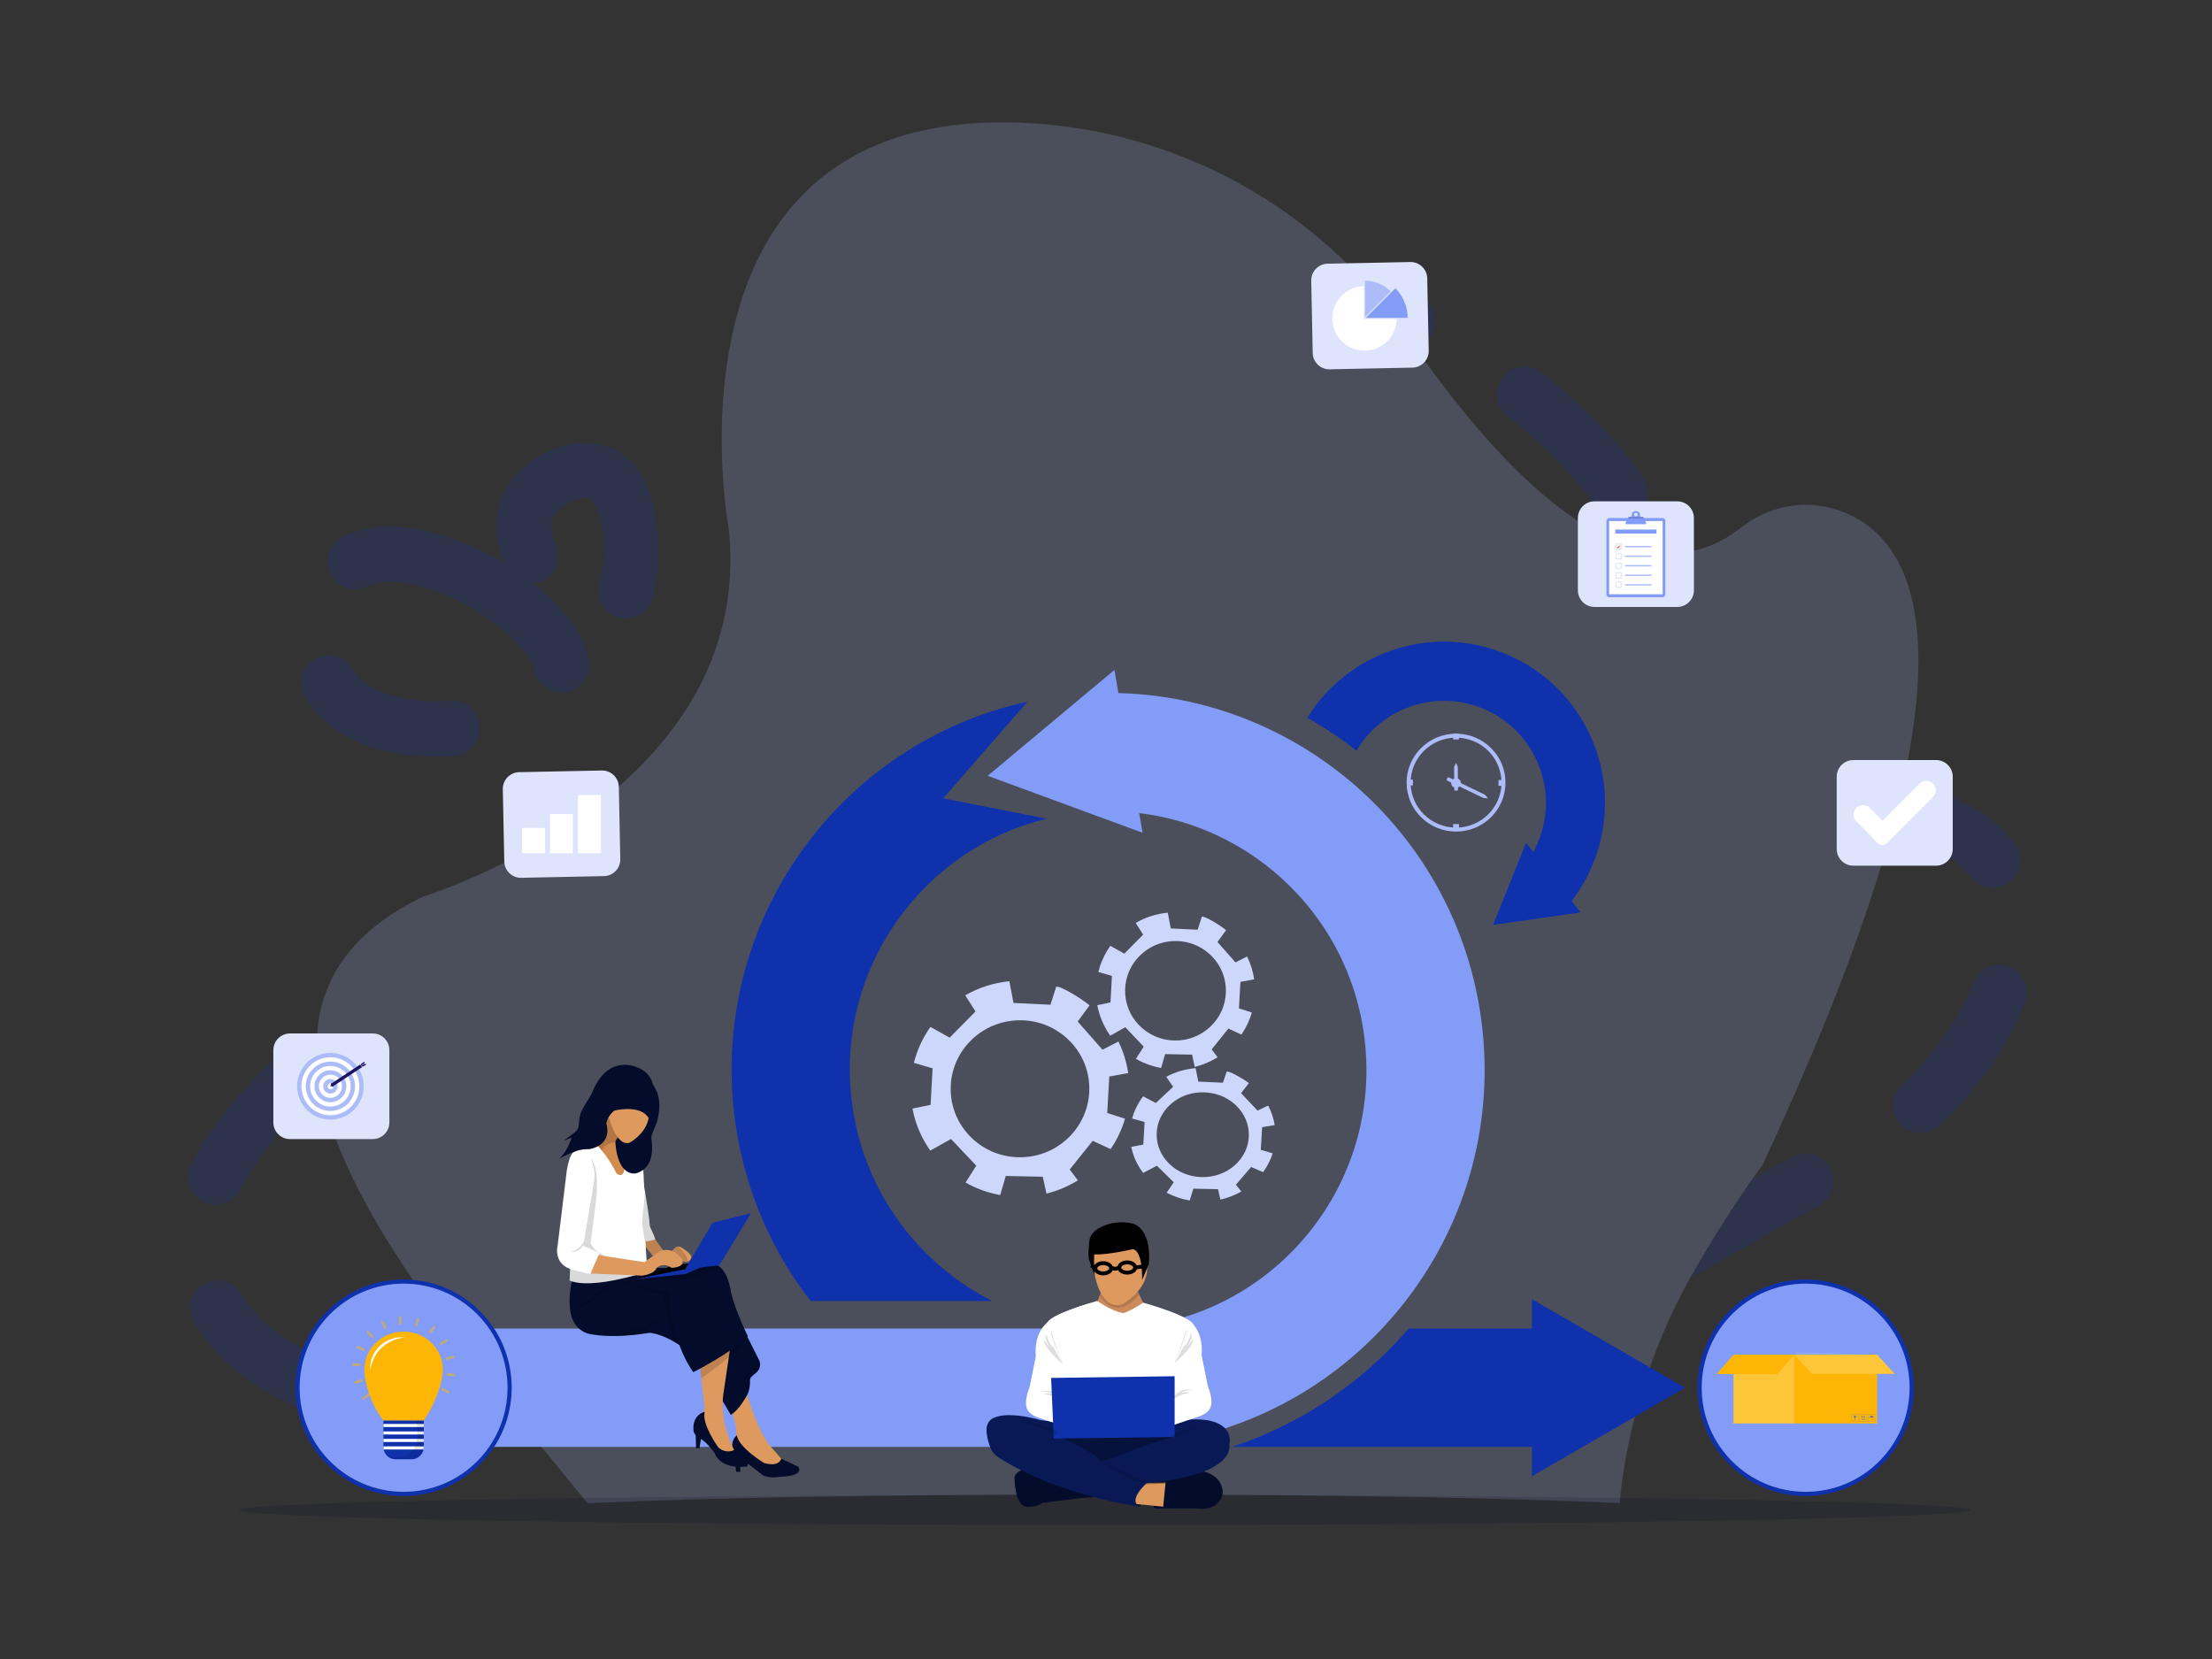 <svg width="800" height="600" viewBox="0 0 800 600" fill="none" xmlns="http://www.w3.org/2000/svg">
<rect x="0" y="0" width="800" height="600" fill="#333333" stroke="none"/>
<g clip-path="url(#clip0_2836_7706)">
<g opacity="0.2">
<path d="M217.371 171.29C209.086 167.389 195.385 173.732 191.017 183.014C182.678 200.732 209.649 226.393 219.457 223.639C230.417 220.561 232.581 178.453 217.371 171.29Z" stroke="#0F31AC" stroke-width="20" stroke-miterlimit="10" stroke-linecap="round" stroke-dasharray="50 50 50 50 50 50"/>
<path d="M175.933 211.422C172.977 209.71 141.658 191.569 123.935 205.926C111.49 216.007 111.371 237.554 120.723 249.665C139.245 273.65 196.682 262.897 202.641 245.734C206.654 234.176 187.813 218.303 175.933 211.422Z" stroke="#0F31AC" stroke-width="20" stroke-miterlimit="10" stroke-linecap="round" stroke-dasharray="50 50 50 50 50 50"/>
<path d="M216.231 507.6C292.463 488.653 379.082 469.365 513.584 472.65C588.806 474.487 605.852 451.113 662.862 422.05C713.675 396.148 738.632 344.641 723.304 315.45C707.83 285.979 660.697 297.712 622.096 253.843C604.517 233.863 607.611 219.859 597.462 197.703C565.322 127.546 444.864 72.711 385.463 101.731C306.988 140.07 374.077 305.725 286.356 350.977C230.868 379.603 188.929 324.651 134.141 366.6C106.994 387.385 73.793 416.542 71.225 448.2C71.225 448.2 67.63 525.6 216.231 507.6Z" stroke="#0F31AC" stroke-width="20" stroke-miterlimit="10" stroke-linecap="round" stroke-dasharray="50 50 50 50 50 50"/>
<path d="M637.403 421.395C637.403 421.395 623.595 439.728 609.783 464.881C597.332 487.564 587.863 518.128 585.772 543.646C579.907 543.369 573.466 543.108 566.502 542.86C525.256 541.395 465.71 540.477 399.5 540.477C324.229 540.477 257.572 541.665 216.624 543.492C215.215 543.555 213.835 543.618 212.487 543.682C161.364 480.234 58.42 369.694 153.157 324.22C153.157 324.22 160.097 322.104 170.502 317.557C203.434 303.165 271.108 264.436 263.58 191.415C263.58 191.415 261.016 177.789 261.016 158.829C261.016 114.495 275.033 41.007 368.61 44.361C425.278 46.395 477.466 75.27 509.019 121.488C539.967 166.819 589.452 222.594 629.752 190.752C639.054 183.399 651.354 180.675 662.838 183.907C691.845 192.066 724.798 234.301 637.403 421.395Z" fill="#ACBCF8"/>
</g>
<path opacity="0.15" d="M712.653 546.116C712.653 549.116 572.45 551.549 399.5 551.549C301.915 551.549 214.757 550.775 157.325 549.56C144.096 549.281 132.447 548.978 122.61 548.656C116.131 548.444 110.438 548.222 105.599 547.994C93.147 547.41 86.347 546.777 86.347 546.116C86.347 545.274 97.385 544.476 117.085 543.766C125.152 543.474 134.672 543.197 145.481 542.939C202.359 541.573 294.946 540.683 399.5 540.683C491.468 540.683 574.177 541.37 631.468 542.466C681.914 543.431 712.653 544.711 712.653 546.116Z" fill="#040C2B"/>
<path d="M358.809 470.498H293.14C288.932 465.072 285.137 459.326 281.782 453.288C274.019 439.329 268.807 424.187 266.292 408.282C263.418 390.112 264.187 371.91 268.576 354.181C272.814 337.07 280.231 321.133 290.619 306.815C301.008 292.496 313.853 280.509 328.797 271.185C342.03 262.929 356.412 257.085 371.642 253.766L341.134 288.713L378.529 296.105C357.064 301.334 338.335 313.878 325.204 331.976C310.54 352.188 304.613 376.909 308.516 401.586C313.321 431.963 332.663 457.245 358.809 470.498Z" fill="#0F31AC"/>
<path d="M554.057 533.907V523.294H445.506C449.232 522.067 452.916 520.682 456.555 519.141C473.621 511.914 488.941 501.572 502.091 488.406C504.646 485.848 507.096 483.206 509.434 480.487H554.057V469.873L609.429 501.89L554.057 533.907Z" fill="#0F31AC"/>
<path d="M536.926 388.994C536.862 393.547 536.567 398.146 536.049 402.662C535.535 407.122 534.793 411.604 533.84 415.986C532.898 420.321 531.729 424.659 530.366 428.88C529.015 433.061 527.441 437.227 525.689 441.261C523.949 445.265 521.992 449.233 519.872 453.055C517.764 456.857 515.446 460.603 512.982 464.189C510.524 467.764 507.865 471.265 505.076 474.591C503.395 476.598 501.643 478.569 499.838 480.487C499.775 480.555 499.709 480.625 499.644 480.694C499.48 480.868 499.316 481.04 499.152 481.211C498.46 481.935 497.76 482.651 497.052 483.36C494.514 485.902 491.889 488.333 489.184 490.652C488.976 490.83 488.768 491.007 488.559 491.184C488.392 491.325 488.224 491.467 488.057 491.606C487.912 491.728 487.768 491.849 487.623 491.969C487.447 492.114 487.272 492.26 487.097 492.404C486.668 492.757 486.237 493.108 485.804 493.453C485.599 493.619 485.392 493.783 485.186 493.947C484.757 494.286 484.325 494.624 483.892 494.96C483.457 495.295 483.021 495.628 482.584 495.959C480.392 497.61 478.148 499.198 475.876 500.705C474.96 501.311 474.034 501.909 473.1 502.497C472.867 502.642 472.633 502.789 472.398 502.935C471.929 503.226 471.457 503.514 470.986 503.8C470.327 504.196 469.665 504.587 469.001 504.972C468.593 505.211 468.184 505.446 467.772 505.677C467.587 505.783 467.4 505.888 467.214 505.993C467.039 506.091 466.862 506.189 466.685 506.287C466.494 506.392 466.303 506.498 466.112 506.602C465.95 506.692 465.787 506.78 465.624 506.869C465.384 506.999 465.143 507.128 464.903 507.257C464.421 507.515 463.938 507.769 463.452 508.022C463.21 508.147 462.966 508.273 462.724 508.397C461.263 509.143 459.787 509.865 458.296 510.562C458.047 510.677 457.799 510.793 457.549 510.907C456.302 511.479 455.046 512.034 453.779 512.571C453.517 512.682 453.253 512.792 452.991 512.902C452.727 513.012 452.464 513.12 452.201 513.227C451.76 513.408 451.317 513.587 450.873 513.761C434.928 520.089 418.09 523.294 400.773 523.294H168V480.487H408.946L408.914 480.13C412.099 479.852 415.294 479.408 418.412 478.813C421.477 478.228 424.544 477.481 427.525 476.593C430.465 475.717 433.393 474.684 436.227 473.521C439.032 472.371 441.812 471.067 444.489 469.645C447.144 468.236 449.763 466.678 452.273 465.014C454.766 463.36 457.21 461.563 459.537 459.674C461.855 457.792 464.109 455.775 466.238 453.677C468.363 451.585 470.412 449.363 472.328 447.076C474.246 444.787 476.075 442.382 477.763 439.923C479.458 437.459 481.049 434.886 482.497 432.275C483.952 429.652 485.294 426.93 486.487 424.183C487.688 421.42 488.766 418.567 489.69 415.704C490.624 412.816 491.423 409.85 492.069 406.883C492.72 403.887 493.227 400.82 493.578 397.768C493.934 394.675 494.136 391.521 494.179 388.398C494.223 385.219 494.105 381.991 493.827 378.802C493.548 375.613 493.105 372.413 492.51 369.291C491.926 366.222 491.179 363.151 490.293 360.166C489.418 357.223 488.386 354.29 487.225 351.452C486.076 348.644 484.774 345.86 483.355 343.179C481.947 340.521 480.391 337.898 478.729 335.385C477.078 332.888 475.284 330.441 473.397 328.111C471.517 325.791 469.502 323.533 467.408 321.401C465.319 319.274 463.1 317.222 460.816 315.303C458.53 313.382 456.127 311.552 453.672 309.861C451.212 308.166 448.642 306.57 446.034 305.121C443.415 303.664 440.696 302.32 437.954 301.125C435.194 299.923 432.344 298.844 429.485 297.918C426.601 296.983 423.637 296.183 420.676 295.536C417.826 294.915 414.911 294.425 412.006 294.076L413.236 301.181L357.215 280.581L403.039 242.294L404.487 250.652C408.485 250.759 412.505 251.043 416.461 251.498C420.914 252.011 425.39 252.755 429.768 253.709C434.097 254.653 438.429 255.823 442.644 257.188C446.819 258.541 450.98 260.116 455.009 261.873C459.007 263.614 462.97 265.573 466.786 267.696C470.584 269.808 474.325 272.129 477.906 274.596C481.477 277.056 484.972 279.719 488.294 282.511C491.617 285.302 494.842 288.286 497.883 291.381C500.931 294.483 503.865 297.769 506.599 301.147C509.35 304.543 511.965 308.11 514.373 311.75C516.798 315.419 519.071 319.247 521.126 323.131C523.201 327.049 525.105 331.119 526.785 335.224C528.482 339.375 529.991 343.66 531.269 347.962C532.563 352.318 533.652 356.796 534.504 361.271C535.368 365.806 536.01 370.449 536.413 375.072C536.818 379.693 536.99 384.376 536.926 388.994Z" fill="#829CF8"/>
<path d="M469.001 504.972C469.665 504.587 470.328 504.196 470.986 503.799C470.328 504.197 469.666 504.588 469.001 504.972Z" fill="#829CF8"/>
<path d="M473.101 502.497C474.034 501.909 474.96 501.311 475.877 500.704C474.959 501.315 474.032 501.913 473.101 502.497Z" fill="#829CF8"/>
<path d="M475.876 500.704C478.148 499.197 480.392 497.609 482.584 495.958C480.395 497.611 478.159 499.195 475.876 500.704Z" fill="#829CF8"/>
<path d="M482.584 495.958C483.021 495.627 483.457 495.295 483.892 494.96C483.457 495.296 483.023 495.63 482.584 495.958Z" fill="#829CF8"/>
<path d="M483.892 494.96C484.325 494.624 484.757 494.286 485.186 493.947C484.757 494.289 484.325 494.626 483.892 494.96Z" fill="#829CF8"/>
<path d="M499.841 480.487C499.775 480.556 499.71 480.625 499.644 480.693C499.71 480.625 499.775 480.555 499.838 480.487H499.841Z" fill="#829CF8"/>
<path d="M575.809 313.195C573.878 317.733 571.401 321.985 568.427 325.864L571.654 329.983L540.002 334.496L551.919 304.791L554.532 308.128C555.124 307.052 555.661 305.944 556.144 304.808C560 295.743 560.1 285.717 556.426 276.578C552.753 267.439 545.743 260.278 536.691 256.417C527.638 252.556 517.626 252.456 508.499 256.135C500.907 259.194 494.682 264.566 490.584 271.502C484.948 267.095 479.012 263.121 472.796 259.596C475.314 255.521 478.322 251.784 481.793 248.428C487.208 243.193 493.508 239.104 500.518 236.279C507.479 233.473 514.799 232.05 522.273 232.05C522.325 232.05 522.373 232.05 522.424 232.051C530.223 232.071 537.843 233.644 545.068 236.726C552.294 239.808 558.705 244.219 564.123 249.836C569.351 255.258 573.434 261.567 576.255 268.584C579.077 275.603 580.497 282.983 580.477 290.521C580.457 298.331 578.887 305.961 575.809 313.195Z" fill="#0F31AC"/>
<path d="M543.078 276.157C542.177 274.048 540.888 272.155 539.246 270.53C537.605 268.905 535.693 267.629 533.563 266.737C531.358 265.813 529.016 265.345 526.603 265.345C524.19 265.345 521.848 265.814 519.643 266.737C517.513 267.629 515.601 268.905 513.96 270.53C512.318 272.155 511.029 274.049 510.128 276.157C509.196 278.34 508.723 280.659 508.723 283.048C508.723 285.437 509.196 287.756 510.128 289.939C511.029 292.047 512.318 293.94 513.96 295.565C515.601 297.191 517.513 298.467 519.643 299.359C521.848 300.282 524.19 300.75 526.603 300.75C529.016 300.75 531.358 300.282 533.563 299.359C535.693 298.467 537.605 297.191 539.246 295.565C540.888 293.94 542.177 292.047 543.078 289.939C544.011 287.756 544.483 285.437 544.483 283.048C544.483 280.658 544.01 278.34 543.078 276.157ZM526.603 299.31C517.532 299.31 510.178 292.029 510.178 283.048C510.178 274.066 517.532 266.786 526.603 266.786C535.674 266.786 543.028 274.066 543.028 283.048C543.028 292.029 535.674 299.31 526.603 299.31Z" fill="#ACBCF8"/>
<path d="M527.658 265.336H525.548V267.425H527.658V265.336Z" fill="#ACBCF8"/>
<path d="M527.658 298.04H525.548V300.129H527.658V298.04Z" fill="#ACBCF8"/>
<path d="M544.057 284.213L544.062 282.124L541.952 282.119L541.947 284.208L544.057 284.213Z" fill="#ACBCF8"/>
<path d="M510.989 284.063L510.994 281.974L508.884 281.969L508.879 284.058L510.989 284.063Z" fill="#ACBCF8"/>
<path d="M523.351 281.576C523.509 281.252 523.771 281.053 523.935 281.132L537.1 287.444L538.158 288.754L536.526 288.617L523.361 282.305C523.197 282.227 523.192 281.9 523.351 281.576Z" fill="#ACBCF8"/>
<path d="M526.631 285.942C526.264 285.945 525.966 285.862 525.966 285.757L525.906 277.344L526.603 275.889L527.233 277.335L527.293 285.747C527.294 285.852 526.997 285.94 526.631 285.942Z" fill="#ACBCF8"/>
<path d="M526.599 284.946C527.573 284.946 528.363 284.164 528.363 283.2C528.363 282.235 527.573 281.453 526.599 281.453C525.624 281.453 524.834 282.235 524.834 283.2C524.834 284.164 525.624 284.946 526.599 284.946Z" fill="#ACBCF8"/>
<path d="M456.464 407.666L455.991 415.681L455.981 415.841L456.027 415.854L460.265 417.122C459.513 419.526 458.367 421.773 456.897 423.802C456.871 423.839 456.844 423.875 456.817 423.911L455.185 423.214L452.497 422.064L446.976 428.478L448.951 430.904C446.646 432.232 444.101 433.238 441.393 433.858L440.498 430.083L431.598 429.902L430.268 434.171C427.28 433.669 424.471 432.703 421.931 431.359L424.504 427.586L418.417 421.601L413.478 424.181L413.435 424.203C413.317 424.047 413.201 423.891 413.087 423.732C411.161 421.068 409.794 418.036 409.137 414.783L413.491 413.953L413.958 405.777L409.457 404.545C410.24 401.615 411.603 398.9 413.426 396.505L418.052 398.914L424.264 393.06L421.784 389.443C424.962 387.746 428.56 386.647 432.392 386.307L433.391 391.17L442.283 391.58L443.669 387.556C444.472 387.27 449.334 389.934 451.697 391.727L448.846 395.358L454.82 401.667L458.647 399.841C459.808 402.034 460.618 404.411 461.013 406.908L456.464 407.666ZM435.332 395.051C432.017 394.983 428.829 395.802 426.091 397.395C425.152 397.94 424.266 398.577 423.446 399.301C420.233 402.132 418.414 405.947 418.323 410.043C418.232 414.138 419.88 418.023 422.964 420.983C426.048 423.943 430.199 425.623 434.651 425.714C439.104 425.804 443.325 424.294 446.538 421.462C449.751 418.63 451.57 414.816 451.661 410.721C451.752 406.625 450.104 402.74 447.02 399.78C446.706 399.478 446.38 399.189 446.045 398.916C443.087 396.495 439.331 395.132 435.332 395.051Z" fill="#CDD7FB"/>
<path d="M448.622 355.103L448.089 364.508L448.079 364.695L448.129 364.71L452.761 366.192C451.934 369.012 450.677 371.651 449.066 374.033C449.037 374.077 449.008 374.12 448.979 374.162L447.195 373.346L444.258 372.001L438.21 379.536L440.365 382.379C437.841 383.941 435.058 385.125 432.095 385.857L431.123 381.429L421.391 381.231L419.93 386.242C416.663 385.657 413.593 384.529 410.818 382.957L413.638 378.525L406.993 371.514L401.588 374.549L401.541 374.575C401.412 374.392 401.285 374.208 401.161 374.023C399.06 370.901 397.571 367.346 396.858 363.53L401.62 362.549L402.146 352.956L397.226 351.518C398.088 348.079 399.583 344.891 401.581 342.078L406.634 344.898L413.438 338.02L410.732 333.78C414.21 331.784 418.146 330.488 422.337 330.084L423.42 335.788L433.143 336.254L434.666 331.531C435.544 331.194 440.857 334.311 443.437 336.411L440.312 340.676L446.834 348.068L451.021 345.92C452.287 348.491 453.169 351.278 453.597 354.207L448.622 355.103ZM425.537 340.337C421.912 340.263 418.424 341.229 415.427 343.103C414.4 343.744 413.43 344.492 412.532 345.342C409.014 348.67 407.018 353.149 406.911 357.954C406.804 362.758 408.599 367.314 411.966 370.782C415.333 374.249 419.869 376.214 424.737 376.313C429.606 376.412 434.225 374.634 437.743 371.306C441.261 367.978 443.257 363.5 443.364 358.695C443.471 353.89 441.675 349.334 438.308 345.867C437.965 345.513 437.61 345.175 437.243 344.854C434.013 342.019 429.909 340.426 425.537 340.337Z" fill="#CDD7FB"/>
<path d="M401.188 389.329L400.456 402.279L400.441 402.537L400.51 402.559L406.879 404.598C405.742 408.483 404.014 412.116 401.798 415.396C401.759 415.457 401.719 415.515 401.678 415.573L399.226 414.45L395.187 412.598L386.871 422.974L389.834 426.889C386.364 429.039 382.536 430.67 378.463 431.678L377.127 425.581L363.745 425.309L361.735 432.21C357.244 431.404 353.022 429.851 349.207 427.686L353.084 421.584L343.948 411.929L336.516 416.108L336.451 416.144C336.274 415.893 336.099 415.64 335.928 415.384C333.039 411.085 330.992 406.189 330.012 400.935L336.56 399.585L337.284 386.374L330.519 384.394C331.704 379.659 333.76 375.269 336.507 371.396L343.455 375.278L352.811 365.807L349.091 359.968C353.873 357.22 359.285 355.435 365.047 354.878L366.537 362.732L379.905 363.374L382 356.87C383.207 356.406 390.512 360.699 394.06 363.59L389.764 369.462L398.731 379.642L404.488 376.683C406.228 380.223 407.441 384.061 408.029 388.095L401.188 389.329ZM369.446 368.997C364.462 368.895 359.667 370.226 355.546 372.806C354.133 373.688 352.8 374.719 351.564 375.89C346.726 380.472 343.982 386.64 343.835 393.256C343.688 399.872 346.156 406.145 350.786 410.92C355.415 415.695 361.652 418.4 368.346 418.536C375.04 418.672 381.391 416.223 386.229 411.641C391.066 407.058 393.811 400.891 393.958 394.275C394.105 387.658 391.637 381.385 387.007 376.611C386.535 376.123 386.047 375.658 385.543 375.216C381.102 371.313 375.459 369.119 369.446 368.997Z" fill="#CDD7FB"/>
<path d="M269.024 500.264C269.024 500.264 273.284 517.069 278.821 523.264L285.351 530.776L276.336 531.938L265.723 521.444C265.723 521.444 267.782 518.656 264.303 509.596L269.024 500.264Z" fill="#DE995F"/>
<path d="M282.406 534.067C276.867 534.998 275.163 532.985 275.163 532.985L270.987 529.721L267.429 526.943L267.781 532.285H266.22L265.725 526.322C264.849 524.462 264.714 523.019 264.905 521.93C265.261 519.929 266.474 519.114 266.474 519.114C267.397 523.837 276.371 529.111 276.371 529.111C281.907 530.739 282.545 527.549 282.545 527.549L288.794 530.503C290.783 533.99 282.406 534.067 282.406 534.067Z" fill="#040C2B"/>
<path opacity="0.15" d="M270.987 529.721L267.428 526.943L267.781 532.285H266.22L265.724 526.321C264.849 524.462 264.714 523.019 264.904 521.93L265.879 524.108C265.879 524.108 271.308 526.444 270.987 529.721Z" fill="black"/>
<path d="M273.684 496.267L271.676 498.019C271.619 498.068 271.567 498.123 271.52 498.183C271.322 498.43 271.215 498.751 271.23 499.085C271.285 500.511 271.124 501.686 270.936 502.532C270.724 503.486 270.479 504.02 270.479 504.02C270.393 504.181 270.309 504.34 270.224 504.494C267.888 508.765 265.884 510.597 264.919 511.299C264.525 511.588 264.304 511.686 264.304 511.686L261.363 506.733L255.622 497.06L254.089 494.478L253.089 492.792L252.306 491.475C251.88 491.097 251.459 490.733 251.044 490.386C249.536 489.12 248.111 488.045 246.779 487.134C246.412 486.881 246.052 486.642 245.699 486.414C245.142 486.055 244.602 485.725 244.083 485.424C242.053 484.24 240.314 483.469 238.916 482.967C236.393 482.059 234.985 482.027 234.985 482.027C232.99 482.347 231.129 482.591 229.396 482.772C226.193 483.104 223.426 483.216 221.058 483.189C217.688 483.151 215.128 482.833 213.268 482.463C210.029 481.819 207.41 479.196 206.566 475.725C205.484 471.268 206.167 466.338 206.785 463.41C206.969 462.54 207.147 461.846 207.271 461.395C207.376 461.016 207.442 460.807 207.442 460.807L214.967 461.968L220.848 462.633L220.871 462.636L222.854 462.86L227.049 463.335L227.945 463.437L242.489 465.084L262.174 467.313L268.086 479.07L269.681 482.242L269.746 482.37L270.293 483.459L270.488 483.847C270.488 483.847 270.488 483.847 270.488 483.848L274.498 491.821C275.253 493.322 274.91 495.198 273.684 496.267Z" fill="#040C2B"/>
<path d="M266.717 526.71H260.257L252.945 514.552L254.791 509.363L253.662 498.37L253.089 492.792L252.945 491.397L264.304 485.976L263.589 490.811L261.535 504.717C261.451 505.392 261.394 506.064 261.363 506.733C260.88 517.262 266.717 526.71 266.717 526.71Z" fill="#DE995F"/>
<path d="M254.862 510.602C254.862 510.602 249.964 511.609 250.887 517.959L251.597 519.121L251.739 523.767H252.945L253.513 520.437C253.513 520.437 255.146 521.134 258.411 525.394C258.411 525.394 259.831 531.434 270.124 530.427C270.124 530.427 272.419 528.014 265.486 524.419C265.486 524.419 262.813 526.013 259.831 523.535C259.831 523.535 253.655 515.094 254.862 510.602Z" fill="#040C2B"/>
<path opacity="0.15" d="M269.682 482.242L269.663 484.311C269.663 484.311 267.02 487.913 263.589 490.811C261.108 492.906 258.216 495.24 255.622 497.06C254.944 497.537 254.287 497.978 253.662 498.369L253.089 492.792L252.307 491.474C251.88 491.096 251.459 490.734 251.044 490.386L268.087 479.069L269.682 482.242Z" fill="black"/>
<path opacity="0.15" d="M246.779 487.133C245.832 486.484 244.932 485.918 244.084 485.424C241.046 478.733 240.168 468.706 240.168 468.706L220.847 462.634L242.489 465.084L244.285 467.312L246.779 487.133Z" fill="black"/>
<path opacity="0.15" d="M225.854 464.207C225.854 464.207 218.09 465.221 215.038 470.177C215.038 470.177 211.488 472.81 207.726 473.585L214.115 469.48C214.115 469.48 218.498 463.349 225.854 464.207Z" fill="black"/>
<path opacity="0.15" d="M240.876 476.141C240.853 476.159 240.457 476.472 239.713 476.992C238.001 478.187 234.452 480.475 229.396 482.772C226.193 483.104 223.426 483.216 221.058 483.189C221.058 483.189 229.679 481.297 238.505 477.273C239.296 476.914 240.088 476.536 240.876 476.141Z" fill="black"/>
<path d="M270.479 483.265C265.226 488.841 250.745 496.276 250.745 496.276C242.013 483.885 242.297 467.39 242.297 467.39L216.99 461.775L224.621 457.477C224.621 457.477 228.447 457.952 233.502 458.299C240.53 458.783 249.931 459.021 254.72 457.4C254.849 457.355 254.977 457.316 255.103 457.28C257.323 456.638 259.021 457.133 260.317 458.175C263.628 460.839 264.303 467.08 264.303 467.08C266.007 474.437 270.479 483.265 270.479 483.265Z" fill="#040C2B"/>
<path d="M270.518 507.536L270.668 507.082C270.594 507.351 270.533 507.502 270.518 507.536Z" fill="#758CFA"/>
<path opacity="0.15" d="M271.229 499.084C271.286 500.511 271.124 501.686 270.936 502.532C270.736 500.342 270.095 497.423 268.527 493.759L271.52 498.182C271.323 498.429 271.216 498.751 271.229 499.084Z" fill="black"/>
<path opacity="0.15" d="M260.317 458.175C257.074 459.767 251.099 462.371 246.805 462.317L226.834 463.503L233.502 458.299C240.53 458.783 249.93 459.021 254.72 457.4C254.849 457.355 254.977 457.316 255.103 457.28C257.322 456.638 259.021 457.133 260.317 458.175Z" fill="black"/>
<path d="M243.788 457.477L259.05 455.928L247.266 459.955L229.519 462.666L243.788 457.477Z" fill="black"/>
<path d="M257.702 442.221L271.615 438.736L260.222 457.593L247.763 459.026L257.702 442.221Z" fill="#0F31AC"/>
<path d="M229.519 462.666L247.763 460.807L259.05 455.928L247.763 459.026L229.519 462.666Z" fill="#0F31AC"/>
<path d="M250.07 454.495C250.07 454.495 249.98 455.773 248.867 456.254C248.583 456.377 248.232 456.447 247.799 456.431L245.101 455.27L237.648 456.122L232.164 449.198L231.33 448.145L236.37 447.448L236.705 447.908L239.52 451.778L239.919 452.327C239.919 452.327 241.694 453.644 243.327 452.095C243.327 452.095 244.138 450.83 245.363 450.82C245.797 450.817 246.284 450.972 246.805 451.398C246.805 451.398 249.503 452.946 250.07 454.495Z" fill="#DE995F"/>
<path opacity="0.15" d="M248.867 456.254C248.583 456.377 248.232 456.447 247.799 456.431L245.101 455.27L237.647 456.122L232.164 449.198L235.545 448.625L236.705 447.908L239.519 451.778L239.919 452.327C239.919 452.327 241.694 453.643 243.326 452.094C243.326 452.094 244.138 450.83 245.362 450.82C246.58 451.917 248.392 453.889 248.867 456.254Z" fill="black"/>
<path d="M228.81 423.247L224.408 427.507L215.858 417.891L212.908 414.574L219.439 399.628L224.479 397.846L226.902 412.058L228.81 423.247Z" fill="#D18B4F"/>
<path opacity="0.15" d="M226.902 412.058L224.089 413.451C224.089 413.451 220.539 411.437 216.99 416.858C216.722 417.269 216.338 417.61 215.858 417.891L212.908 414.574L219.439 399.628L224.479 397.846L226.902 412.058Z" fill="black"/>
<path d="M236.962 448.263C236.962 448.263 234.205 449.113 233.353 448.726C233.06 448.592 232.642 445.814 232.22 442.221C231.411 435.347 230.584 425.493 230.584 425.493L232.075 424.331C232.075 424.331 232.634 427.26 233.275 431.016C233.985 435.177 234.795 440.354 235.057 443.692C235.057 443.692 236.597 446.716 236.962 448.263Z" fill="white"/>
<path d="M234.098 459.994C234.095 459.994 233.977 460.005 230.675 460.94C230.394 461.019 230.105 461.101 229.808 461.182C229.733 461.202 229.657 461.224 229.581 461.244C227.574 461.794 225.263 462.369 222.854 462.86C222.684 462.895 222.515 462.929 222.345 462.963C222.252 462.981 222.161 462.999 222.068 463.017C216.786 464.044 211.147 464.608 207.271 463.554C207.106 463.51 206.944 463.461 206.785 463.41C206.522 463.325 206.267 463.232 206.023 463.131L206.053 462.3L206.176 458.953L206.399 452.862L206.401 452.812L206.614 447.016V447.015L207.594 420.274L207.727 416.665C207.727 416.665 207.749 416.598 207.797 416.481V416.48C208.151 415.612 209.872 411.995 213.861 412.394C213.898 412.397 213.936 412.401 213.974 412.405C213.974 412.405 214.897 413.102 216.261 414.536C216.668 414.963 217.113 415.456 217.585 416.017C219.226 417.964 221.183 420.72 222.918 424.332C222.918 424.332 225.26 426.5 225.828 422.938V414.884H231.72C231.72 414.884 232.257 416.615 232.657 423.063C232.76 424.714 232.852 426.674 232.925 428.993C232.968 430.396 233.005 431.93 233.032 433.605C233.074 436.36 233.09 439.5 233.069 443.072L233.36 447.864L233.414 448.75L233.428 448.983L233.548 450.945L233.85 455.913L233.996 458.332L234.098 459.994Z" fill="white"/>
<path opacity="0.15" d="M236.962 448.263C236.962 448.263 234.205 449.113 233.353 448.726C233.06 448.593 232.642 445.814 232.22 442.221L233.275 431.016C233.985 435.177 234.795 440.354 235.056 443.692C235.056 443.692 236.597 446.716 236.962 448.263Z" fill="black"/>
<path opacity="0.15" d="M230.675 460.94C230.394 461.019 230.104 461.101 229.808 461.182C229.733 461.202 229.657 461.223 229.581 461.244C227.574 461.794 225.263 462.369 222.854 462.86C222.684 462.895 222.514 462.929 222.345 462.963C222.252 462.981 222.161 462.999 222.068 463.017C216.785 464.044 211.147 464.608 207.271 463.554C207.106 463.51 206.944 463.461 206.785 463.41C206.761 463.402 206.737 463.394 206.713 463.385C206.475 463.308 206.245 463.223 206.023 463.131L206.053 462.3L206.157 459.474L206.176 458.953L206.399 452.862L206.401 452.812L206.614 447.016V447.015L207.594 420.274L213.583 418.937C213.584 418.937 213.584 418.938 213.584 418.938H213.585C213.671 418.992 217.076 421.18 215.464 435.096L213.619 449.578C213.619 449.578 213.831 451.049 216.812 453.14L218.892 454.311L224.571 457.505L230.352 460.757L230.675 460.94Z" fill="black"/>
<path d="M212.388 460.543L232.146 461.349C232.146 461.349 236.569 460.969 237.481 458.526C237.481 458.526 239.85 456.323 242.884 458.526C242.884 458.526 247.905 458.561 246.769 455.386C246.769 455.386 242.226 449.191 236.973 453.682L233.069 456.47L214.257 453.605L212.388 460.543Z" fill="#DE995F"/>
<path d="M216.812 453.141L216.464 453.941L213.569 460.591L213.476 460.807L212.388 460.543L207.726 459.413C207.571 459.378 207.419 459.34 207.271 459.301C206.881 459.198 206.516 459.082 206.176 458.953C203.297 457.872 202.121 455.955 201.689 454.205C201.39 452.994 201.447 451.863 201.543 451.144C201.609 450.652 201.693 450.353 201.693 450.353L203.068 439.083L205.028 423.015C206.271 416.239 207.727 416.665 207.727 416.665C210.708 415.424 212.503 416.884 213.583 418.937C213.584 418.937 213.584 418.938 213.584 418.938H213.585C213.869 419.478 214.102 420.059 214.295 420.644C215.034 422.882 215.186 425.3 214.792 427.638L211.2 448.93L211.021 449.987C211.021 449.988 211.021 449.988 211.021 449.988L210.92 450.584L216.812 453.141Z" fill="white"/>
<path d="M237.683 405.513C237.683 405.513 236.842 407.751 235.883 410.004C235.595 410.68 235.504 411.435 235.62 412.17C235.999 414.562 236.432 420.315 232.543 423.148C231.864 423.643 231.053 424.048 230.087 424.331C230.087 424.331 225.956 425.474 223.756 419.44C223.205 417.926 222.775 415.961 222.562 413.412C222.562 413.408 222.562 413.404 222.561 413.399C222.526 412.958 222.644 412.517 222.887 412.162L223.441 411.35L228.249 402.784L234.843 391.031C234.843 391.031 237.12 392.477 238.056 396.352C238.59 398.558 238.687 401.551 237.683 405.513Z" fill="#040C2B"/>
<path d="M227.887 413.18C227.887 413.18 223.627 415.735 220.362 404.506H214.896L218.658 393.045L231.365 391.031C231.365 391.031 241.232 404.893 227.887 413.18Z" fill="#DE995F"/>
<path d="M230.584 386.075C230.584 386.075 219.977 380.705 214.178 395.079C214.033 395.438 213.862 395.784 213.665 396.113L210.828 400.831C210.05 402.125 209.583 403.611 209.468 405.153L209.34 406.876C209.262 407.925 208.756 408.88 207.961 409.476L203.751 412.638L206.803 411.399C206.803 411.399 204.745 417.594 201.621 419.53C201.621 419.53 207.794 415.431 212.508 415.63C212.899 415.647 213.29 415.604 213.672 415.515C215.737 415.035 221.149 413.105 219.297 406.288C219.297 406.288 219.652 403.655 222.208 401.641C222.208 401.641 231.854 399.271 234.591 404.444C234.591 404.444 240.949 390.025 230.584 386.075Z" fill="#040C2B"/>
<path opacity="0.15" d="M211.229 448.854C211.229 448.854 210.175 451.785 206.2 452.869C206.2 452.869 211.006 452.892 211.229 448.854Z" fill="black"/>
<path opacity="0.67" d="M410.586 539.811L413.126 540.907L412.385 544.879L408.045 543.372L410.586 539.811Z" fill="#050505"/>
<path d="M375.179 531.011C375.179 531.011 368.405 530.121 366.923 534.161C366.923 534.161 366.817 544.228 371.051 544.913C371.051 544.913 374.65 545.324 376.979 543.543L390.527 541.831L399.736 541.147L375.179 531.011Z" fill="#040C2B"/>
<path d="M415.878 535.839C415.878 535.839 419.433 542.177 417.329 544.697C417.003 545.087 417.458 545.56 418.143 545.559L432.444 545.529C432.444 545.529 440.594 547.173 442.182 540.256C442.182 540.256 443.134 532.928 432.761 531.696C422.388 530.463 432.655 531.285 432.655 531.285C432.655 531.285 420.588 532.244 415.878 535.839Z" fill="#040C2B"/>
<path d="M421.541 536.147L421.502 536.553L420.694 544.913L405.611 543.441L410.575 536.24L410.639 536.147C421.541 536.421 421.541 536.147 421.541 536.147Z" fill="#DE995F"/>
<path opacity="0.38" d="M421.541 536.147L421.502 536.553L413.55 536.798L410.575 536.24L410.639 536.147C421.541 536.421 421.541 536.147 421.541 536.147Z" fill="#050505"/>
<path d="M444.686 521.718L427.122 525.501L404.076 530.463L385.771 525.74L356.865 518.283C355.544 507.281 376.344 513.616 376.344 513.616L389.885 515.299H389.887L397.831 516.287L415.826 519.026L421.541 516.519L428.316 513.547C446.575 511.801 444.686 521.718 444.686 521.718Z" fill="#081956"/>
<path opacity="0.3" d="M427.122 525.501L404.076 530.463L385.77 525.74L380.789 522.45L389.885 515.299H389.887L397.831 516.287L415.825 519.026L421.541 516.519L427.122 525.501Z" fill="black"/>
<path d="M378.355 534.23L403.229 527.039C403.229 527.039 421.012 519.711 424.081 520.122C424.081 520.122 446.098 507.589 444.616 522.93C444.616 522.93 447.157 534.983 407.887 536.832L378.355 534.23Z" fill="#081956"/>
<path opacity="0.13" d="M395.449 529.264L398.202 528.374C400.284 529.913 404.198 531.193 406.775 532.483C409.691 533.943 413.232 535.291 416.619 536.181C414.396 536.478 412.174 536.775 409.951 537.072L395.449 529.264Z" fill="black"/>
<path d="M414.714 536.387C414.714 536.387 407.463 542.79 412.332 544.913C412.332 544.913 384.194 541.412 361.685 527.475C359.98 526.419 358.769 525.072 358.201 523.589C356.139 518.215 353.291 505.99 375.497 516.424C375.497 516.424 392.747 522.919 398.431 528.508C399.52 529.578 400.812 530.555 402.311 531.392C405.869 533.378 411.901 536.48 414.714 536.387Z" fill="#081956"/>
<path d="M397.513 465.309L410.639 465.335L414.873 474.17C414.873 474.17 406.616 488.003 394.761 475.676C395.289 473.691 397.039 470.779 397.566 468.794C398.413 466.739 398.307 466.876 397.513 465.309Z" fill="#CC8B5B"/>
<path d="M413.445 471.122C410.639 473.016 408.329 474.209 406.427 474.884C405.258 475.298 404.241 475.517 403.36 475.581C401.46 475.722 400.178 475.149 399.317 474.282C397.819 473.609 396.108 472.652 394.148 471.347C388.805 472.981 377.964 476.633 378.903 479.135L379.975 488.651L380.062 489.427L381.837 505.167L383.477 505.15C383.449 505.269 383.435 505.331 383.435 505.331L403.36 505.542L428.633 505.809L431.567 479.76C432.808 476.447 413.445 471.122 413.445 471.122Z" fill="white"/>
<path d="M406.344 474.899V504.905L383.277 505.149C383.669 503.454 386.654 490.351 385.565 489.647L379.863 489.427L379.776 488.651L378.704 479.135C377.764 476.632 388.605 472.981 393.949 471.347C395.674 470.82 396.826 470.504 396.826 470.504C398.913 471.915 400.725 472.934 402.301 473.642C403.819 474.324 405.118 474.716 406.229 474.884C406.266 474.888 406.306 474.895 406.344 474.899Z" fill="white"/>
<path d="M386.802 507.551L385.876 516.183L375.441 512.673C373.076 511.877 371.456 510.376 371.164 508.662C370.904 507.136 371.069 504.963 372.3 501.935L374.629 490.499C374.629 490.499 373.518 482.589 378.916 478.137C378.916 478.137 380.874 491.252 384.367 493.443L385.108 504.401L386.802 507.551Z" fill="white"/>
<path opacity="0.13" d="M385.902 507.243C385.902 507.243 382.03 504.504 377.383 504.23C377.383 504.23 378.416 503.613 381.255 504.23C381.255 504.23 378.674 502.792 375.705 503.339C375.705 503.339 381.901 501.217 385.902 507.243Z" fill="black"/>
<path opacity="0.13" d="M384.42 493.409C384.42 493.409 377.328 487.52 377.54 484.506C377.54 484.506 379.445 487.177 379.975 487.657C379.975 487.657 377.328 484.027 378.387 482.589C378.387 482.589 379.864 487.148 380.978 487.231L384.42 493.409Z" fill="black"/>
<path opacity="0.13" d="M384.473 493.375C384.473 493.375 379.181 481.87 380.239 481.253C380.239 481.253 380.451 483.513 384.473 493.375Z" fill="black"/>
<path d="M422.388 507.11L423.314 515.742L433.748 512.232C436.114 511.436 437.734 509.935 438.026 508.221C438.286 506.695 438.121 504.522 436.889 501.494L434.561 490.058C434.561 490.058 435.672 482.148 430.274 477.696C430.274 477.696 428.316 490.811 424.823 493.002L424.082 503.96L422.388 507.11Z" fill="white"/>
<path opacity="0.13" d="M397.46 468.588C397.46 468.588 403.742 478.638 411.98 468.134L409.421 464L398.995 465.312L397.46 468.588Z" fill="black"/>
<path d="M394.761 451.09C394.761 451.09 406.828 443.763 411.697 450.2C411.697 450.2 421.753 461.5 406.087 471.636C406.087 471.636 395.926 476.635 394.761 451.09Z" fill="#DE995F"/>
<path d="M396.07 461.771L394.009 455.95C393.287 454.612 393.916 450.09 394.009 448.673C394.301 444.238 402.564 440.735 409.686 442.53C409.686 442.53 416.491 443.822 415.508 457.049L413.073 462.938C413.073 462.938 413.391 452.323 409.686 451.775C409.686 451.775 401.218 453.83 395.714 453.693C395.714 453.693 395.555 460.986 396.07 461.771Z" fill="black"/>
<path d="M398.995 460.541C400.574 460.541 401.853 459.713 401.853 458.692C401.853 457.671 400.574 456.843 398.995 456.843C397.417 456.843 396.137 457.671 396.137 458.692C396.137 459.713 397.417 460.541 398.995 460.541Z" stroke="black" stroke-width="1.404" stroke-miterlimit="10"/>
<path d="M407.675 460.267C409.253 460.267 410.533 459.439 410.533 458.418C410.533 457.397 409.253 456.569 407.675 456.569C406.097 456.569 404.817 457.397 404.817 458.418C404.817 459.439 406.097 460.267 407.675 460.267Z" stroke="black" stroke-width="1.404" stroke-miterlimit="10"/>
<path d="M401.822 458.418C401.822 458.418 403.124 459.377 404.817 458.418" stroke="black" stroke-width="1.404" stroke-miterlimit="10"/>
<path d="M396.137 458.692L394.708 457.631" stroke="black" stroke-width="1.404" stroke-miterlimit="10"/>
<path d="M410.533 458.418L414.132 457.939" stroke="black" stroke-width="1.404" stroke-miterlimit="10"/>
<path opacity="0.13" d="M423.288 506.802C423.288 506.802 426.463 504.063 430.274 503.789C430.274 503.789 429.427 503.172 427.098 503.789C427.098 503.789 429.215 502.35 431.65 502.898C431.65 502.898 426.569 500.775 423.288 506.802Z" fill="black"/>
<path d="M380.154 498.344L424.823 497.728V519.72L381.107 520.259L380.154 498.344Z" fill="#0F31AC"/>
<path d="M402.541 513.376C405.347 513.376 407.622 511.905 407.622 510.089C407.622 508.274 405.347 506.802 402.541 506.802C399.735 506.802 397.46 508.274 397.46 510.089C397.46 511.905 399.735 513.376 402.541 513.376Z" fill="#0F31AC"/>
<path opacity="0.13" d="M382.112 519.129C382.112 519.129 375.023 514.226 362.107 512.76C362.107 512.76 368.564 512.281 382.748 517.691L382.112 519.129Z" fill="black"/>
<path opacity="0.13" d="M424.876 519.745C424.876 519.745 437.69 512.475 442.794 516.367C442.794 516.367 440.118 512.075 423.288 519.334L424.876 519.745Z" fill="black"/>
<path opacity="0.13" d="M424.77 492.968C424.77 492.968 431.861 487.079 431.65 484.065C431.65 484.065 429.744 486.736 429.215 487.216C429.215 487.216 431.861 483.586 430.803 482.148C430.803 482.148 429.326 486.707 428.212 486.79L424.77 492.968Z" fill="black"/>
<path opacity="0.13" d="M424.717 492.934C424.717 492.934 430.009 481.429 428.951 480.812C428.951 480.812 428.739 483.072 424.717 492.934Z" fill="black"/>
<path d="M145.964 541.04C135.52 541.04 125.702 536.968 118.317 529.573C110.932 522.179 106.866 512.347 106.866 501.89C106.866 491.433 110.933 481.601 118.317 474.207C125.702 466.812 135.52 462.74 145.964 462.74C156.407 462.74 166.225 466.812 173.61 474.207C180.994 481.601 185.061 491.433 185.061 501.89C185.061 512.348 180.994 522.179 173.61 529.573C166.225 536.968 156.407 541.04 145.964 541.04Z" fill="#0F31AC"/>
<path d="M145.964 539.54C166.729 539.54 183.563 522.684 183.563 501.89C183.563 481.097 166.729 464.24 145.964 464.24C125.198 464.24 108.364 481.097 108.364 501.89C108.364 522.684 125.198 539.54 145.964 539.54Z" fill="#829CF8"/>
<g opacity="0.5">
<path d="M159.71 502.197C159.582 502.432 159.669 502.726 159.903 502.854L161.852 503.916C162.087 504.044 162.381 503.958 162.508 503.723C162.636 503.488 162.55 503.194 162.315 503.066L160.366 502.003C160.131 501.875 159.838 501.962 159.71 502.197Z" fill="#FDB606"/>
<path d="M161.451 496.935C161.414 497.2 161.597 497.445 161.862 497.483L164.059 497.796C164.323 497.834 164.568 497.65 164.606 497.385C164.644 497.12 164.46 496.875 164.195 496.837L161.998 496.524C161.734 496.487 161.489 496.671 161.451 496.935Z" fill="#FDB606"/>
<path d="M161.244 491.397C161.302 491.658 161.56 491.823 161.821 491.766L163.988 491.289C164.249 491.232 164.414 490.974 164.357 490.713C164.3 490.451 164.042 490.286 163.781 490.343L161.613 490.819C161.352 490.877 161.187 491.135 161.244 491.397Z" fill="#FDB606"/>
<path d="M159.116 486.28C159.261 486.505 159.56 486.569 159.785 486.424L161.649 485.219C161.873 485.074 161.938 484.774 161.793 484.549C161.648 484.324 161.349 484.26 161.124 484.405L159.26 485.61C159.036 485.755 158.971 486.055 159.116 486.28Z" fill="#FDB606"/>
<path d="M155.335 482.232C155.549 482.392 155.852 482.348 156.011 482.133L157.337 480.351C157.496 480.136 157.452 479.833 157.238 479.673C157.024 479.513 156.721 479.558 156.561 479.772L155.236 481.555C155.076 481.769 155.12 482.073 155.335 482.232Z" fill="#FDB606"/>
<path d="M150.378 479.765C150.634 479.839 150.903 479.692 150.977 479.435L151.596 477.301C151.671 477.044 151.523 476.775 151.267 476.701C151.01 476.626 150.742 476.774 150.667 477.031L150.048 479.165C149.974 479.421 150.121 479.69 150.378 479.765Z" fill="#FDB606"/>
<path d="M144.873 479.189C145.139 479.169 145.339 478.937 145.319 478.67L145.153 476.454C145.133 476.188 144.901 475.988 144.635 476.007C144.369 476.027 144.169 476.26 144.189 476.526L144.354 478.742C144.374 479.009 144.606 479.209 144.873 479.189Z" fill="#FDB606"/>
<path d="M139.514 480.579C139.756 480.467 139.863 480.179 139.751 479.936L138.821 477.918C138.71 477.675 138.422 477.569 138.18 477.681C137.937 477.793 137.831 478.081 137.943 478.324L138.872 480.342C138.984 480.585 139.271 480.691 139.514 480.579Z" fill="#FDB606"/>
<path d="M134.979 483.757C135.167 483.567 135.166 483.261 134.976 483.072L133.401 481.507C133.211 481.319 132.905 481.32 132.717 481.51C132.529 481.7 132.53 482.007 132.72 482.195L134.295 483.76C134.485 483.948 134.791 483.947 134.979 483.757Z" fill="#FDB606"/>
<path d="M131.841 488.323C131.951 488.08 131.843 487.793 131.599 487.683L129.577 486.768C129.333 486.658 129.047 486.767 128.937 487.011C128.827 487.254 128.935 487.541 129.179 487.651L131.201 488.566C131.445 488.676 131.731 488.567 131.841 488.323Z" fill="#FDB606"/>
<path d="M130.497 493.7C130.515 493.433 130.313 493.202 130.047 493.184L127.832 493.036C127.566 493.019 127.335 493.22 127.318 493.487C127.3 493.754 127.501 493.985 127.768 494.003L129.982 494.151C130.249 494.169 130.479 493.967 130.497 493.7Z" fill="#FDB606"/>
<path d="M131.116 499.208C131.039 498.952 130.77 498.806 130.514 498.883L128.387 499.52C128.132 499.596 127.986 499.866 128.063 500.122C128.139 500.379 128.409 500.524 128.665 500.448L130.791 499.811C131.047 499.734 131.192 499.464 131.116 499.208Z" fill="#FDB606"/>
<path d="M133.62 504.151C133.458 503.938 133.155 503.896 132.942 504.058L131.173 505.399C130.96 505.56 130.918 505.864 131.079 506.077C131.24 506.291 131.544 506.333 131.757 506.171L133.526 504.83C133.739 504.668 133.781 504.365 133.62 504.151Z" fill="#FDB606"/>
</g>
<path d="M153.257 513.714V523.34C153.257 523.639 153.228 523.931 153.171 524.213C152.766 526.244 150.976 527.774 148.829 527.774H143.098C141.941 527.774 140.887 527.33 140.099 526.602C139.424 525.979 138.943 525.15 138.755 524.213C138.699 523.931 138.669 523.639 138.669 523.34V513.714H153.257Z" fill="#0F31AC"/>
<path d="M153.257 514.993H138.669V516.106H153.257V514.993Z" fill="white"/>
<path d="M153.257 517.695H138.669V518.809H153.257V517.695Z" fill="white"/>
<path d="M153.257 520.397H138.669V521.511H153.257V520.397Z" fill="white"/>
<path d="M153.258 523.1V523.34C153.258 523.639 153.228 523.931 153.171 524.214H138.756C138.699 523.931 138.669 523.639 138.669 523.34V523.1H153.258Z" fill="white"/>
<path opacity="0.1" d="M153.258 513.714V523.34C153.258 523.639 153.228 523.931 153.171 524.214C152.766 526.244 150.976 527.774 148.829 527.774H143.098C141.941 527.774 140.887 527.33 140.099 526.602C142.166 527.195 144.156 527.043 145.725 526.692C148.354 526.106 150.334 523.95 150.7 521.279C151.051 518.717 150.839 515.724 150.609 513.714H153.258Z" fill="black"/>
<path d="M160.168 495.332C160.168 499.946 157.189 508.259 153.236 513.714H138.67V513.716C134.566 508.625 131.759 500.564 131.759 495.332C131.759 487.751 138.118 481.605 145.963 481.605C153.809 481.605 160.168 487.751 160.168 495.332Z" fill="#FDB606"/>
<path d="M133.983 495.62C133.933 495.224 133.913 494.822 133.918 494.42C133.923 494.018 133.954 493.614 134.008 493.213C134.013 493.162 134.022 493.112 134.03 493.062L134.054 492.912C134.071 492.812 134.09 492.713 134.108 492.612C134.127 492.512 134.151 492.414 134.172 492.314C134.195 492.215 134.22 492.117 134.244 492.018C134.346 491.623 134.472 491.234 134.62 490.853C134.916 490.09 135.301 489.36 135.762 488.679C136.222 487.999 136.758 487.369 137.354 486.803C138.545 485.67 139.98 484.797 141.522 484.264C141.907 484.131 142.299 484.018 142.695 483.929L142.843 483.895L142.992 483.865L143.141 483.835C143.191 483.825 143.241 483.817 143.291 483.809L143.441 483.784C143.491 483.776 143.541 483.769 143.591 483.762L143.741 483.74C143.791 483.733 143.841 483.728 143.892 483.722C143.992 483.711 144.092 483.7 144.193 483.692C144.294 483.684 144.394 483.674 144.494 483.67C144.595 483.665 144.695 483.658 144.796 483.657C144.846 483.655 144.896 483.654 144.947 483.653L145.022 483.651L145.097 483.652C145.499 483.651 145.899 483.673 146.295 483.723C145.899 483.775 145.508 483.833 145.121 483.905C144.927 483.943 144.735 483.98 144.544 484.024C144.448 484.045 144.353 484.068 144.258 484.091C144.163 484.113 144.069 484.139 143.974 484.164C143.927 484.177 143.88 484.188 143.833 484.201L143.693 484.241C143.646 484.254 143.599 484.267 143.552 484.281L143.413 484.324L143.274 484.367L143.136 484.412L142.997 484.457L142.86 484.505C142.495 484.635 142.136 484.777 141.785 484.933C141.082 485.247 140.407 485.617 139.771 486.04C139.134 486.464 138.535 486.94 137.981 487.465C137.428 487.99 136.921 488.563 136.467 489.178C136.014 489.793 135.615 490.449 135.276 491.14C135.106 491.485 134.953 491.839 134.813 492.2C134.78 492.29 134.745 492.38 134.712 492.472L134.617 492.747C134.588 492.839 134.556 492.931 134.528 493.024L134.445 493.304C134.337 493.678 134.247 494.06 134.17 494.446C134.094 494.832 134.034 495.224 133.983 495.62Z" fill="white"/>
<path d="M653.037 541.04C642.593 541.04 632.775 536.968 625.39 529.573C618.006 522.179 613.939 512.348 613.939 501.89C613.939 491.433 618.006 481.601 625.39 474.207C632.775 466.812 642.593 462.74 653.037 462.74C663.48 462.74 673.298 466.812 680.683 474.207C688.067 481.601 692.134 491.433 692.134 501.89C692.134 512.348 688.067 522.179 680.683 529.573C673.298 536.968 663.48 541.04 653.037 541.04Z" fill="#0F31AC"/>
<path d="M653.037 539.54C673.802 539.54 690.636 522.684 690.636 501.89C690.636 481.097 673.802 464.24 653.037 464.24C632.271 464.24 615.437 481.097 615.437 501.89C615.437 522.684 632.271 539.54 653.037 539.54Z" fill="#829CF8"/>
<path d="M678.912 489.969L675.607 502.816L649.601 505.362L630.683 507.214L626.943 489.969L649.601 488.989L650.079 488.968L678.912 489.969Z" fill="#829CF8"/>
<path d="M678.912 489.969L675.607 502.816L649.601 505.362V488.989L650.079 488.968L678.912 489.969Z" fill="#8EA7EF"/>
<path d="M648.934 489.953H626.943V514.812H648.934V489.953Z" fill="#FDC538"/>
<path d="M648.934 514.812H678.891V489.953H648.934V514.812Z" fill="#FDB606"/>
<path d="M642.817 496.956H620.826L626.943 489.953H648.934L642.817 496.956Z" fill="#FDB606"/>
<path d="M655.289 496.877H685.247L678.892 489.953H648.934L655.289 496.877Z" fill="#FDC538"/>
<path d="M669.599 514.044H672.141V511.498H669.599V514.044ZM672.083 513.985H669.657V511.556H672.083V513.985Z" fill="#6275BA"/>
<path d="M670.87 512.898C671.07 512.898 671.233 512.735 671.233 512.535V511.95H670.508V512.535C670.508 512.735 670.67 512.898 670.87 512.898Z" fill="#6275BA"/>
<path d="M670.818 513.591H670.922V512.535H670.818V513.591Z" fill="#6275BA"/>
<path d="M670.508 513.591H671.233C671.233 513.519 671.175 513.461 671.103 513.461H670.638C670.566 513.461 670.508 513.519 670.508 513.591Z" fill="#6275BA"/>
<path d="M670.956 511.95H670.983L671.048 512.183L670.983 512.134L671.048 512.334L670.951 512.096L671.01 512.129L670.956 511.95Z" fill="white"/>
<path d="M672.604 514.044H675.147V511.498H672.604V514.044ZM675.089 513.985H672.662V511.556H675.089V513.985Z" fill="#6275BA"/>
<path d="M673.946 512.447L674.237 511.942L674.529 512.447H674.31V513.309H674.165V512.447H673.946Z" fill="#6275BA"/>
<path d="M673.221 512.447L673.512 511.942L673.804 512.447H673.585V513.309H673.44V512.447H673.221Z" fill="#6275BA"/>
<path d="M673.221 513.599H674.53V513.436H673.221V513.599Z" fill="#6275BA"/>
<path d="M675.585 514.044H678.128V511.498H675.585V514.044ZM678.07 513.985H675.644V511.556H678.07V513.985Z" fill="#6275BA"/>
<path d="M676.9 512.551V513.398C676.9 513.462 676.953 513.513 677.018 513.513C677.071 513.513 677.117 513.477 677.13 513.429C677.136 513.41 677.153 513.398 677.172 513.398C677.201 513.398 677.222 513.426 677.214 513.453C677.19 513.537 677.111 513.599 677.018 513.599C676.907 513.599 676.818 513.513 676.813 513.406L676.813 512.551H676.9V512.551Z" fill="#6275BA"/>
<path d="M677.109 512.584L677.109 512.582V512.584H677.109Z" fill="#6275BA" stroke="black" stroke-width="1.335" stroke-miterlimit="10"/>
<path d="M676.857 512.584V512.582V512.584Z" fill="#6275BA" stroke="black" stroke-width="1.335" stroke-miterlimit="10"/>
<path d="M676.605 512.584V512.582V512.584Z" fill="#6275BA" stroke="black" stroke-width="1.335" stroke-miterlimit="10"/>
<path d="M676.831 512.064H676.883V511.968C676.883 511.954 676.872 511.942 676.857 511.942C676.842 511.942 676.831 511.954 676.831 511.968V512.064Z" fill="#6275BA"/>
<path d="M676.101 512.758C676.101 512.758 676.101 512.758 676.101 512.757C676.101 512.689 676.157 512.633 676.227 512.633C676.297 512.633 676.353 512.689 676.353 512.757C676.353 512.689 676.409 512.633 676.479 512.633C676.549 512.633 676.605 512.689 676.605 512.757C676.605 512.689 676.661 512.633 676.731 512.633C676.801 512.633 676.857 512.689 676.857 512.757C676.857 512.689 676.913 512.633 676.983 512.633C677.053 512.633 677.109 512.689 677.109 512.757C677.109 512.689 677.165 512.633 677.235 512.633C677.305 512.633 677.361 512.689 677.361 512.757C677.361 512.689 677.417 512.633 677.487 512.633C677.557 512.633 677.613 512.689 677.613 512.757C677.613 512.758 677.613 512.758 677.613 512.758H677.617C677.617 512.346 677.277 512.011 676.857 512.011C676.437 512.011 676.097 512.346 676.097 512.758H676.101Z" fill="#6275BA"/>
<path d="M510.819 132.957L480.899 133.567C477.576 133.635 474.828 130.992 474.76 127.665L474.228 101.519C474.161 98.191 476.8 95.439 480.123 95.371L510.042 94.761C513.365 94.694 516.114 97.336 516.181 100.664L516.713 126.81C516.781 130.137 514.141 132.889 510.819 132.957Z" fill="#DEE4FC"/>
<path d="M493.954 114.975L504.677 104.237C506.043 105.64 507.122 107.264 507.883 109.067C508.676 110.942 509.089 112.928 509.113 114.975H493.954Z" fill="#829CF8"/>
<path d="M493.671 101.505C495.441 101.53 497.159 101.891 498.782 102.578C500.348 103.241 501.759 104.18 502.981 105.369L493.671 114.692V101.505Z" fill="#ACBCF8"/>
<path d="M493.471 126.823C490.361 126.823 487.437 125.611 485.238 123.409C483.039 121.207 481.828 118.279 481.828 115.165C481.828 112.051 483.039 109.123 485.238 106.921C487.39 104.767 490.236 103.559 493.271 103.508V115.375H505.111C505.058 118.412 503.851 121.259 501.7 123.412C499.502 125.612 496.579 126.823 493.471 126.823Z" fill="white"/>
<path d="M606.605 219.516H576.679C573.355 219.516 570.661 216.818 570.661 213.49V187.339C570.661 184.01 573.356 181.312 576.679 181.312H606.605C609.929 181.312 612.623 184.011 612.623 187.339V213.49C612.623 216.818 609.929 219.516 606.605 219.516Z" fill="#DEE4FC"/>
<path d="M601.237 216.008H582.047C581.461 216.008 580.987 215.533 580.987 214.946V188.418C580.987 187.832 581.462 187.357 582.047 187.357H601.237C601.823 187.357 602.298 187.832 602.298 188.418V214.946C602.298 215.533 601.823 216.008 601.237 216.008Z" fill="#829CF8"/>
<path d="M601.307 188.445H581.977V214.919H601.307V188.445Z" fill="white"/>
<path d="M595.331 188.985L594.586 187.575L594.24 186.921L594.236 186.912H593.18V186.236C593.18 185.454 592.492 184.821 591.642 184.821C590.793 184.821 590.104 185.454 590.104 186.236V186.912H589.049L589.044 186.921L588.699 187.575L587.954 188.985C587.809 189.259 587.997 189.596 588.294 189.596H594.991C595.288 189.596 595.475 189.259 595.331 188.985ZM591.642 185.487C592.025 185.487 592.336 185.773 592.336 186.125C592.336 186.478 592.025 186.764 591.642 186.764C591.259 186.764 590.949 186.478 590.949 186.125C590.949 185.773 591.259 185.487 591.642 185.487Z" fill="#829CF8"/>
<path opacity="0.15" d="M594.586 187.575H588.699L589.044 186.921H594.24L594.586 187.575Z" fill="black"/>
<path d="M586.562 198.87H584.196V196.503H586.562V198.87ZM584.645 198.42H586.113V196.953H584.645V198.42Z" fill="#E3E9F7"/>
<path d="M586.562 202.333H584.196V199.966H586.562V202.333ZM584.645 201.883H586.113V200.416H584.645V201.883Z" fill="#E3E9F7"/>
<path d="M586.562 205.796H584.196V203.429H586.562V205.796ZM584.645 205.346H586.113V203.879H584.645V205.346Z" fill="#E3E9F7"/>
<path d="M586.562 209.258H584.196V206.891H586.562V209.258ZM584.645 208.808H586.113V207.341H584.645V208.808Z" fill="#E3E9F7"/>
<path d="M586.565 212.702H584.199V210.335H586.565V212.702ZM584.648 212.252H586.116V210.785H584.648V212.252Z" fill="#E3E9F7"/>
<path d="M584.718 197.668C584.829 197.708 584.928 197.761 585.021 197.819C585.114 197.877 585.201 197.941 585.283 198.009L585.045 198.007C585.176 197.846 585.322 197.7 585.484 197.57C585.566 197.505 585.651 197.444 585.743 197.389C585.835 197.335 585.931 197.285 586.04 197.248C586.003 197.358 585.953 197.454 585.899 197.546C585.844 197.637 585.784 197.723 585.719 197.805C585.589 197.967 585.443 198.114 585.282 198.245L585.137 198.363L585.044 198.243C584.978 198.159 584.916 198.07 584.86 197.976C584.805 197.881 584.755 197.781 584.718 197.668Z" fill="#F6471E"/>
<path d="M597.268 197.442H587.729V197.932H597.268V197.442Z" fill="#ACBCF8"/>
<path d="M597.268 200.905H587.729V201.395H597.268V200.905Z" fill="#ACBCF8"/>
<path d="M597.268 204.367H587.729V204.857H597.268V204.367Z" fill="#ACBCF8"/>
<path d="M597.268 207.83H587.729V208.32H597.268V207.83Z" fill="#ACBCF8"/>
<path d="M597.268 211.273H587.729V211.763H597.268V211.273Z" fill="#ACBCF8"/>
<path d="M599.102 191.513H584.182V192.982H599.102V191.513Z" fill="#829CF8"/>
<path d="M218.439 316.855L188.52 317.465C185.197 317.532 182.448 314.89 182.381 311.562L181.849 285.417C181.781 282.089 184.42 279.337 187.743 279.269L217.663 278.659C220.986 278.591 223.734 281.234 223.802 284.561L224.334 310.707C224.401 314.035 221.762 316.787 218.439 316.855Z" fill="#DEE4FC"/>
<path d="M197.153 299.466H188.852V308.59H197.153V299.466Z" fill="white"/>
<path d="M207.209 294.409H198.907V308.59H207.209V294.409Z" fill="white"/>
<path d="M217.331 287.534H209.03V308.59H217.331V287.534Z" fill="white"/>
<path d="M700.213 313.085H670.288C666.964 313.085 664.27 310.387 664.27 307.059V280.908C664.27 277.58 666.964 274.882 670.288 274.882H700.213C703.537 274.882 706.231 277.58 706.231 280.908V307.059C706.231 310.387 703.537 313.085 700.213 313.085Z" fill="#DEE4FC"/>
<path d="M679.013 304.88L671.368 297.027C670.042 295.664 670.07 293.483 671.43 292.155C672.791 290.827 674.969 290.855 676.295 292.218L680.787 296.832L694.237 283.364C695.581 282.018 697.759 282.018 699.102 283.364C700.446 284.709 700.446 286.89 699.102 288.235L682.457 304.902C681.504 305.857 679.954 305.848 679.013 304.88Z" fill="white"/>
<path d="M134.802 411.966H104.877C101.553 411.966 98.859 409.268 98.859 405.94V379.789C98.859 376.461 101.553 373.763 104.877 373.763H134.802C138.126 373.763 140.82 376.461 140.82 379.789V405.94C140.82 409.268 138.126 411.966 134.802 411.966Z" fill="#DEE4FC"/>
<path d="M119.494 404.925C126.146 404.925 131.538 399.525 131.538 392.864C131.538 386.204 126.146 380.804 119.494 380.804C112.842 380.804 107.45 386.204 107.45 392.864C107.45 399.525 112.842 404.925 119.494 404.925Z" fill="#ACBCF8"/>
<path d="M119.494 403.352C116.696 403.352 114.066 402.261 112.088 400.281C110.11 398.3 109.02 395.666 109.02 392.865C109.02 390.063 110.11 387.429 112.088 385.449C114.066 383.468 116.696 382.377 119.494 382.377C122.292 382.377 124.922 383.468 126.9 385.449C128.878 387.429 129.968 390.063 129.968 392.865C129.968 395.666 128.878 398.3 126.9 400.281C124.922 402.261 122.292 403.352 119.494 403.352Z" fill="white"/>
<path d="M119.494 401.78C117.116 401.78 114.88 400.852 113.198 399.169C111.517 397.485 110.59 395.246 110.59 392.864C110.59 390.483 111.516 388.244 113.198 386.56C114.88 384.876 117.116 383.949 119.494 383.949C121.872 383.949 124.108 384.876 125.79 386.56C127.471 388.244 128.398 390.483 128.398 392.864C128.398 395.246 127.471 397.485 125.79 399.169C124.108 400.852 121.872 401.78 119.494 401.78Z" fill="#ACBCF8"/>
<path d="M119.494 400.208C117.535 400.208 115.694 399.444 114.309 398.057C112.924 396.67 112.161 394.826 112.161 392.865C112.161 390.903 112.924 389.059 114.309 387.672C115.694 386.285 117.535 385.521 119.494 385.521C121.453 385.521 123.294 386.285 124.679 387.672C126.064 389.059 126.827 390.903 126.827 392.864C126.827 394.826 126.064 396.67 124.679 398.057C123.294 399.444 121.453 400.208 119.494 400.208Z" fill="white"/>
<path d="M119.494 398.635C117.955 398.635 116.507 398.035 115.419 396.945C114.33 395.855 113.731 394.406 113.731 392.864C113.731 391.323 114.33 389.874 115.419 388.784C116.507 387.694 117.955 387.094 119.494 387.094C121.033 387.094 122.48 387.694 123.569 388.784C124.657 389.874 125.257 391.323 125.257 392.864C125.257 394.406 124.657 395.855 123.569 396.945C122.48 398.035 121.033 398.635 119.494 398.635Z" fill="#ACBCF8"/>
<path d="M119.494 397.063C118.374 397.063 117.321 396.626 116.529 395.833C115.737 395.04 115.301 393.986 115.301 392.864C115.301 391.743 115.737 390.688 116.529 389.896C117.321 389.103 118.374 388.666 119.494 388.666C120.614 388.666 121.667 389.103 122.459 389.896C123.251 390.689 123.687 391.743 123.687 392.864C123.687 393.986 123.251 395.04 122.459 395.833C121.667 396.626 120.614 397.063 119.494 397.063Z" fill="white"/>
<path d="M119.494 395.49C118.794 395.49 118.135 395.217 117.64 394.721C117.144 394.225 116.872 393.566 116.872 392.864C116.872 392.163 117.144 391.504 117.64 391.008C118.135 390.512 118.794 390.239 119.494 390.239C120.194 390.239 120.853 390.512 121.348 391.008C121.844 391.503 122.116 392.163 122.116 392.864C122.116 393.566 121.843 394.225 121.348 394.721C120.853 395.217 120.194 395.49 119.494 395.49Z" fill="#ACBCF8"/>
<path d="M119.494 393.918C119.209 393.918 118.952 393.811 118.75 393.609C118.548 393.407 118.442 393.15 118.442 392.864C118.442 392.579 118.548 392.321 118.75 392.119C118.952 391.918 119.209 391.811 119.494 391.811C119.779 391.811 120.036 391.918 120.238 392.12C120.44 392.321 120.546 392.579 120.546 392.864C120.546 393.15 120.44 393.407 120.238 393.609C120.036 393.811 119.779 393.918 119.494 393.918Z" fill="white"/>
<path d="M119.935 392.522L130.596 385.483" stroke="#1B1464" stroke-width="1.167" stroke-miterlimit="10"/>
<path d="M119.994 392.483C120.046 392.229 119.92 391.879 119.788 391.666C119.764 392.085 119.654 392.51 119.416 392.865C119.831 392.779 120.262 392.868 120.662 392.994C120.496 392.782 120.262 392.546 119.994 392.483Z" fill="#1B1464"/>
<path d="M131.298 385.765L131.259 385.754L130.559 385.613L131.825 384.778L132.571 384.925L131.298 385.765Z" fill="#1B1464"/>
<path d="M131.898 383.902L131.729 384.632L130.463 385.468C130.546 385.235 130.6 384.99 130.629 384.74L131.898 383.902Z" fill="#1B1464"/>
</g>
<defs>
<clipPath id="clip0_2836_7706">
<rect width="749" height="600" fill="white" transform="translate(25)"/>
</clipPath>
</defs>
</svg>
